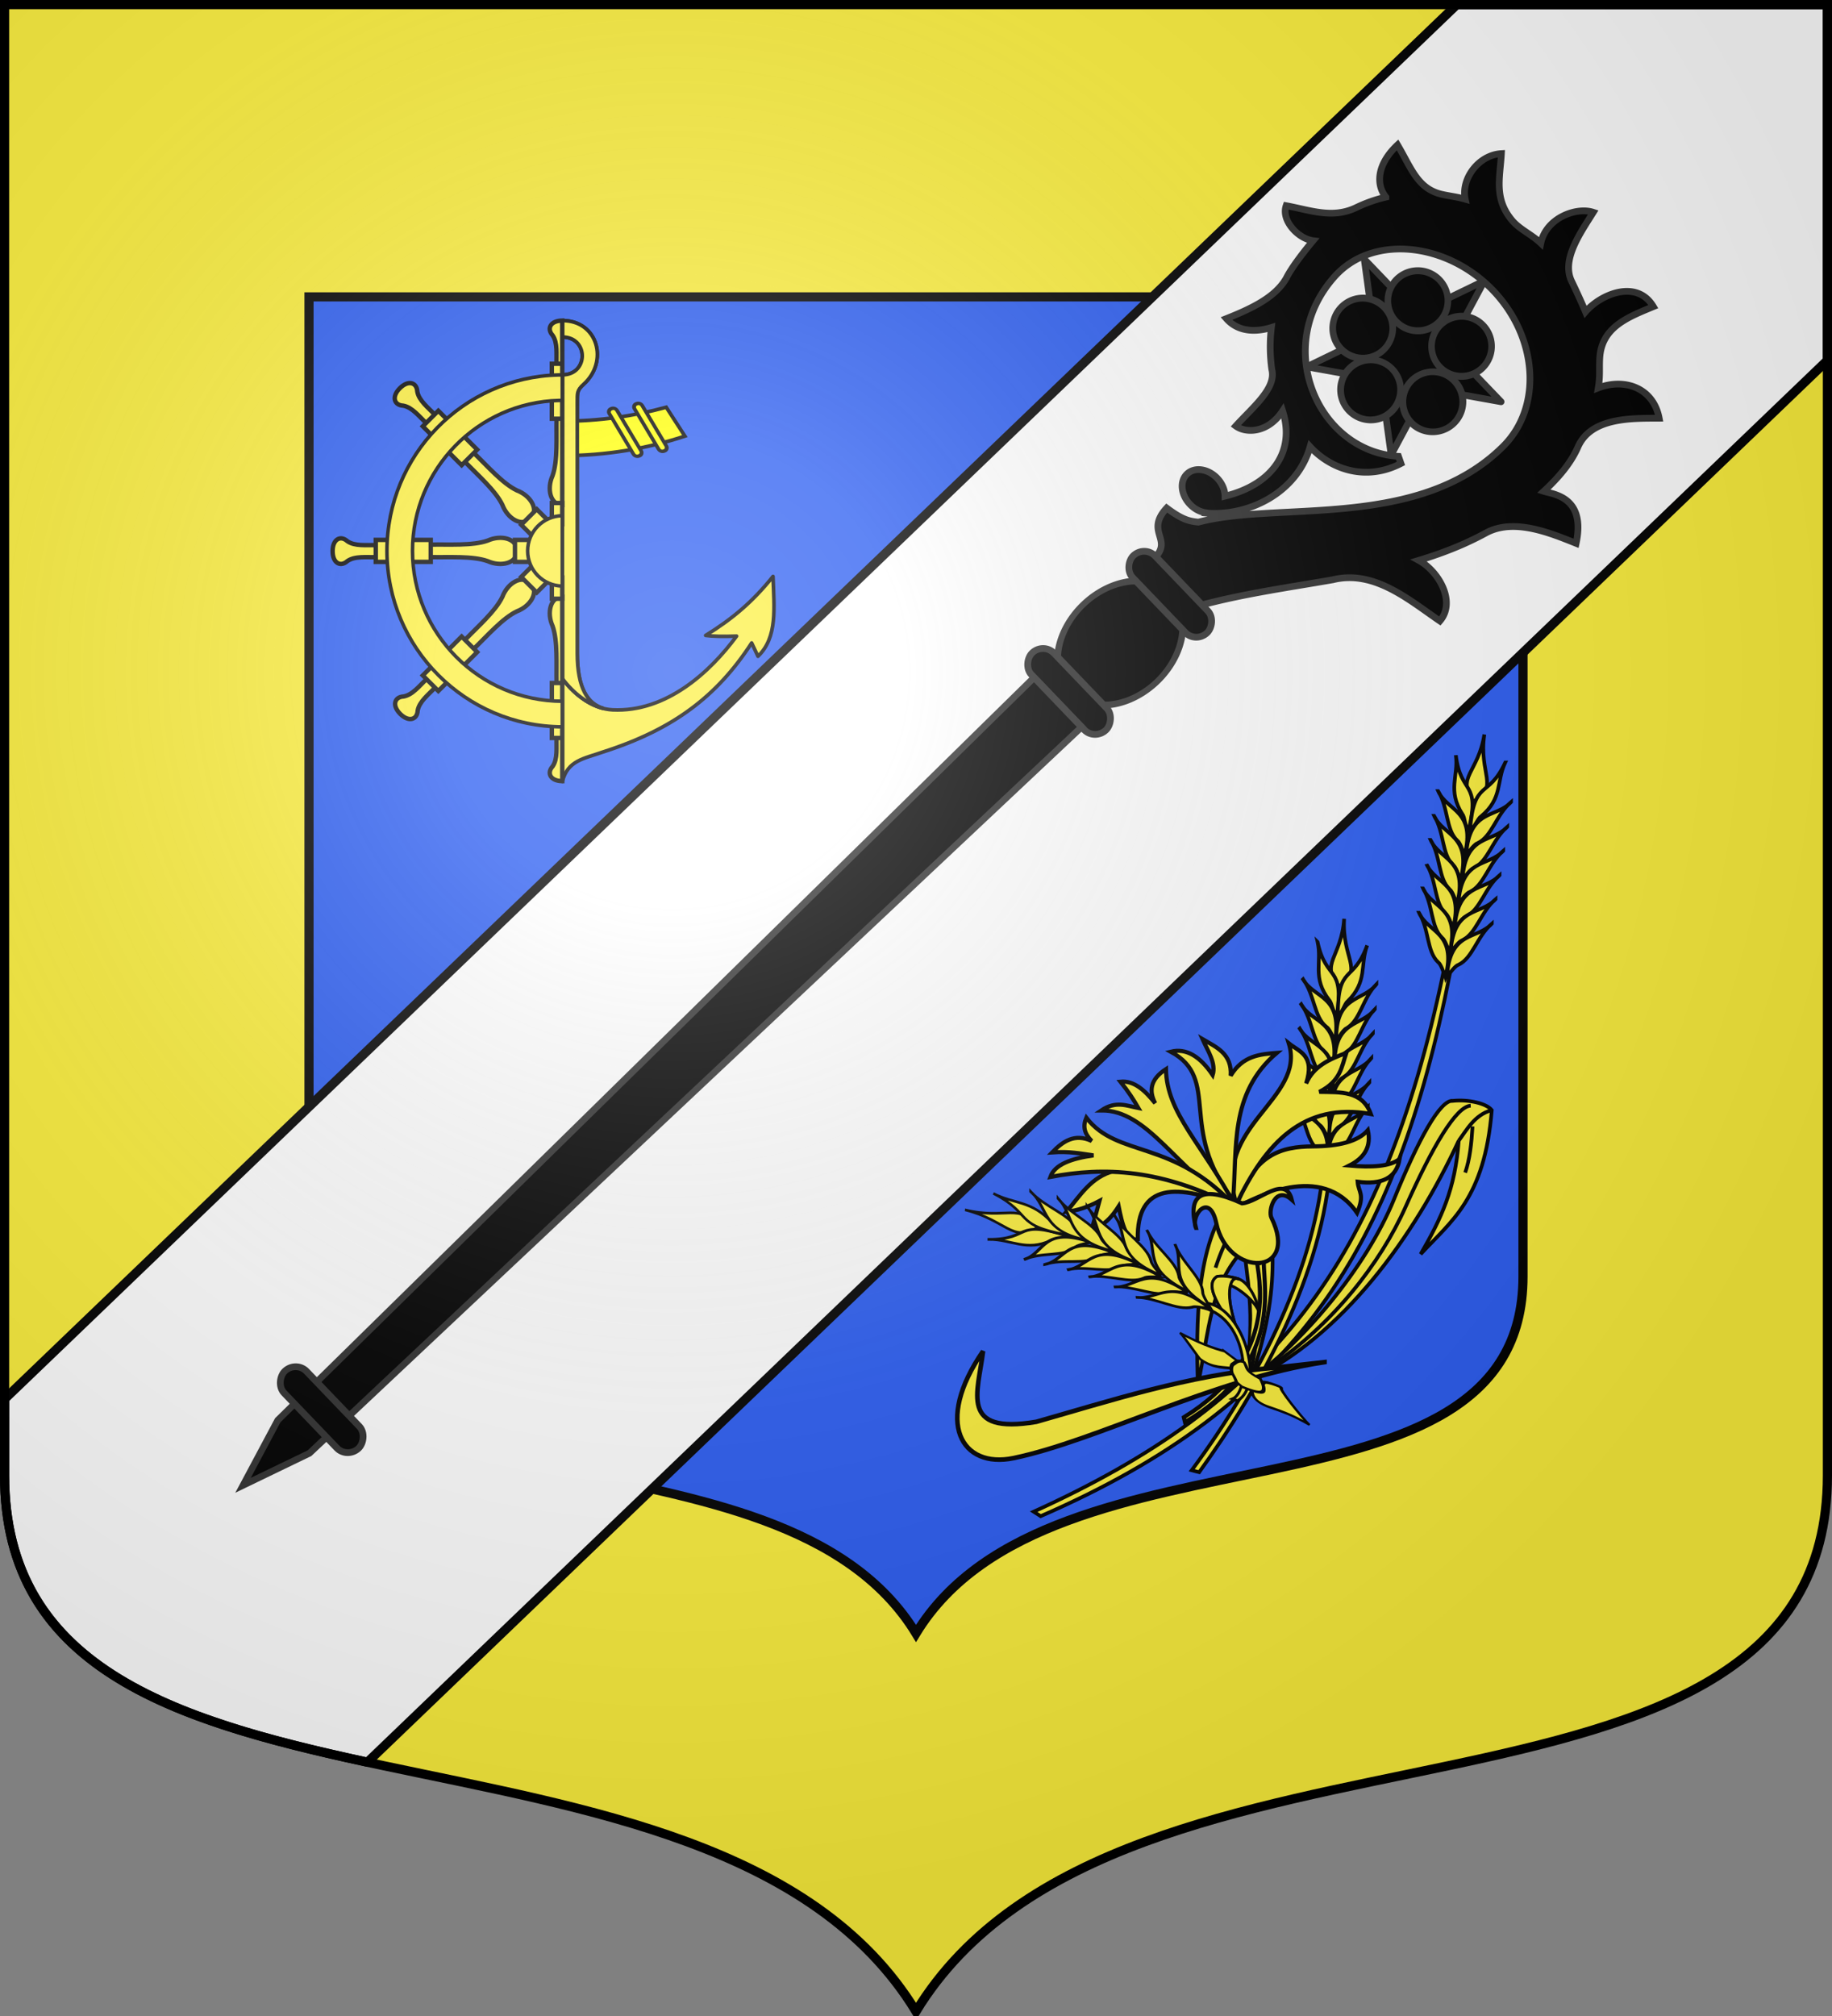 <svg xmlns="http://www.w3.org/2000/svg" xmlns:xlink="http://www.w3.org/1999/xlink" width="600" height="660" version="1.0"><rect width="100%" height="100%" fill="#808080" stroke="none"/><defs><g id="c"><path id="b" d="M0 0v1h.5z" transform="rotate(18 3.157 -.5)"/><use xlink:href="#b" width="810" height="540" transform="scale(-1 1)"/></g><g id="d"><use xlink:href="#c" width="810" height="540" transform="rotate(72)"/><use xlink:href="#c" width="810" height="540" transform="rotate(144)"/></g><g id="f"><path id="e" d="M0 0v1h.5z" transform="rotate(18 3.157 -.5)"/><use xlink:href="#e" width="810" height="540" transform="scale(-1 1)"/></g><g id="g"><use xlink:href="#f" width="810" height="540" transform="rotate(72)"/><use xlink:href="#f" width="810" height="540" transform="rotate(144)"/></g><g id="i"><path id="h" d="M0 0v1h.5z" transform="rotate(18 3.157 -.5)"/><use xlink:href="#h" width="810" height="540" transform="scale(-1 1)"/></g><g id="j"><use xlink:href="#i" width="810" height="540" transform="rotate(72)"/><use xlink:href="#i" width="810" height="540" transform="rotate(144)"/></g><g id="m"><path id="l" d="M0 0v1h.5z" transform="rotate(18 3.157 -.5)"/><use xlink:href="#l" width="810" height="540" transform="scale(-1 1)"/></g><g id="n"><use xlink:href="#m" width="810" height="540" transform="rotate(72)"/><use xlink:href="#m" width="810" height="540" transform="rotate(144)"/></g><path id="o" d="M-298.5-298.5V183c0 129.055 231.64 65.948 298.5 175.5C66.86 248.948 298.5 312.055 298.5 183v-481.5z"/><path id="a" d="M2.922 27.673c0-5.952 2.317-9.844 5.579-11.013 1.448-.519 3.307-.273 5.018 1.447 2.119 2.129 2.736 7.993-3.483 9.121.658-.956.619-3.081-.714-3.787-.99-.524-2.113-.253-2.676.123-.824.552-1.729 2.106-1.679 4.108z"/><path id="k" d="M2.922 27.673c0-5.952 2.317-9.844 5.579-11.013 1.448-.519 3.307-.273 5.018 1.447 2.119 2.129 2.736 7.993-3.483 9.121.658-.956.619-3.081-.714-3.787-.99-.524-2.113-.253-2.676.123-.824.552-1.729 2.106-1.679 4.108z"/><radialGradient id="p" cx="-80" cy="-80" r="405" gradientUnits="userSpaceOnUse"><stop offset="0" style="stop-color:#fff;stop-opacity:.31"/><stop offset=".19" style="stop-color:#fff;stop-opacity:.25"/><stop offset=".6" style="stop-color:#6b6b6b;stop-opacity:.125"/><stop offset="1" style="stop-color:#000;stop-opacity:.125"/></radialGradient></defs><g transform="translate(0 -392.362)"><use xlink:href="#o" width="744.094" height="1052.362" style="fill:#fcef3c" transform="translate(300 692.362)"/><path d="M101.199 489.551v320.68c0 85.95 154.272 43.92 198.801 116.882 44.529-72.961 198.801-30.932 198.801-116.883V489.551z" style="fill:#2b5df2;stroke:#000;stroke-opacity:1;stroke-width:3"/><path d="M477.156 1.5 241.813 227.375 1.5 458.031V483c0 62.778 54.85 80.077 118.844 93.906l237.844-228.281L598.5 117.969V1.5z" style="opacity:1;fill:#fff;fill-opacity:1;fill-rule:nonzero;stroke:#000;stroke-width:3;stroke-linecap:butt;stroke-linejoin:round;stroke-miterlimit:4;stroke-dasharray:none;stroke-opacity:1" transform="translate(0 392.362)"/><path d="M-95.745 281.381v-4.679h0z" style="opacity:.615;fill:#fcef3c;fill-opacity:.991;fill-rule:evenodd;stroke:#000;stroke-width:2.5;stroke-linecap:round;stroke-linejoin:round;stroke-miterlimit:4;stroke-dasharray:none;stroke-dashoffset:0;stroke-opacity:1" transform="translate(3288.413 3152.942)"/></g><g transform="translate(184.141 134.996)scale(.394)"><path d="M252.656 185.906c-6.278 7.828-12.617 13.205-21 18.375 2.007.285 5.227.367 9.656.219-8.292 11.225-21.939 23.787-38.687 22.969-5.77-.282-11.449-4.197-15.625-9.75v32.06c1.687-6.61 6.708-7.071 12.656-9.185 21.886-7.009 35.495-17.273 46.344-33.969l1.969 4.156c6.15-5.901 5.036-15.06 4.687-24.875z" style="fill:#fcef3c;fill-opacity:1;stroke:#000;stroke-width:1.125;stroke-linecap:square;stroke-linejoin:round;stroke-miterlimit:4;stroke-dasharray:none;stroke-opacity:1" transform="matrix(2.667 0 0 2.667 -498.634 -359.462)"/><path d="M187 106.188v5.124c8.29 0 8.245 11.782 0 11.782v94.625c3.473 4.618 7.977 8.078 12.719 9.281-4.749-1.404-8.063-6.184-8.063-17.156v-78.125c.036-2.85-.224-3.714 1.969-5.688 7.844-7.06 4.475-19.844-6.625-19.844z" style="fill:#fcef3c;fill-opacity:1;stroke:#000;stroke-width:1.125;stroke-linecap:square;stroke-linejoin:miter;stroke-miterlimit:4;stroke-dasharray:none;stroke-opacity:1" transform="matrix(2.667 0 0 2.667 -498.634 -359.462)"/><path d="M219.375 133.188c-10.19 2.798-21.068 4.332-32.375 4.343v10.75c13.49-.013 26.363-2.175 38.188-6.094z" style="fill:#ff0;fill-opacity:1;fill-rule:evenodd;stroke:#000;stroke-width:1.125;stroke-miterlimit:4;stroke-dasharray:none;stroke-opacity:1;display:inline" transform="matrix(2.667 0 0 2.667 -498.634 -359.462)"/><rect width="6.926" height="45.529" x="-60.639" y="17.183" ry="3.104" style="fill:#ff0;fill-opacity:1;fill-rule:evenodd;stroke:#000;stroke-width:3.016;stroke-miterlimit:4;stroke-dasharray:none;stroke-opacity:1;display:inline" transform="matrix(-.924 .382 .512 .859 0 0)"/><rect width="6.926" height="45.529" x="-40.362" y="12.926" ry="3.104" style="fill:#ff0;fill-opacity:1;fill-rule:evenodd;stroke:#000;stroke-width:3.016;stroke-miterlimit:4;stroke-dasharray:none;stroke-opacity:1;display:inline" transform="matrix(-.924 .382 .512 .859 0 0)"/><path d="M187 106.188v5.124c8.29 0 8.245 11.782 0 11.782v94.625c3.473 4.618 7.977 8.078 12.719 9.281-4.749-1.404-8.063-6.184-8.063-17.156v-78.125c.036-2.85-.224-3.714 1.969-5.688 7.844-7.06 4.475-19.844-6.625-19.844z" style="fill:#fcef3c;fill-opacity:1;stroke:#000;stroke-width:1.125;stroke-linecap:square;stroke-linejoin:miter;stroke-miterlimit:4;stroke-dasharray:none;stroke-opacity:1" transform="matrix(2.667 0 0 2.667 -498.634 -359.462)"/></g><path d="M-357.437 1556.362c-5.363.049-7.182 3.625-4.407 6.688 2.412 3.443 1.633 8.721 1.813 12.937h2.594zM-360.031 1600.987c-.18 8.432.599 18.989-1.813 25.875-2.775 6.126-.956 13.278 4.406 13.375v-39.25zM-362.187 1575.987v25h4.75v-25z" style="fill:#fcef3c;fill-opacity:1;stroke:#000;stroke-width:2;stroke-miterlimit:4;stroke-dasharray:none;stroke-opacity:1" transform="matrix(.72 0 0 -.72 441.509 1376.307)"/><path d="M-362.187 1639.3v9.687h4.75v-9.687z" style="fill:#fcef3c;fill-opacity:1;stroke:#000;stroke-width:2;stroke-miterlimit:4;stroke-dasharray:none;stroke-opacity:1" transform="matrix(.72 0 0 -.72 441.509 1376.307)"/><path d="M-357.437 1556.362c-5.363.049-7.182 3.625-4.407 6.688 2.412 3.443 1.633 8.721 1.813 12.937h2.594zM-360.031 1600.987c-.18 8.432.599 18.989-1.813 25.875-2.775 6.126-.956 13.278 4.406 13.375v-39.25zM-362.187 1575.987v25h4.75v-25z" style="fill:#fcef3c;fill-opacity:1;stroke:#000;stroke-width:2;stroke-miterlimit:4;stroke-dasharray:none;stroke-opacity:1" transform="matrix(.72 0 0 .72 441.503 -1015.626)"/><path d="M-362.187 1639.3v9.687h4.75v-9.687z" style="fill:#fcef3c;fill-opacity:1;stroke:#000;stroke-width:2;stroke-miterlimit:4;stroke-dasharray:none;stroke-opacity:1" transform="matrix(.72 0 0 .72 441.503 -1015.626)"/><g style="fill:#fcef3c;stroke:#000;stroke-opacity:1"><path d="M1148.25 37.563c-5.362.048-7.182 3.624-4.406 6.687 2.411 3.443 1.632 8.722 1.812 12.938h5.438c.18-4.216-.6-9.495 1.812-12.938 2.776-3.063.957-6.639-4.406-6.687zM1145.656 82.188c-.18 8.431.6 18.988-1.812 25.874-2.776 6.127-.957 13.278 4.406 13.376h.5c5.362-.098 7.182-7.25 4.406-13.376-2.411-6.886-1.632-17.443-1.812-25.874h-5.688zM1143.5 57.188v25h10v-25h-10z" style="opacity:1;fill:#fcef3c;fill-opacity:1;stroke:#000;stroke-width:2;stroke-miterlimit:4;stroke-dasharray:none;stroke-opacity:1" transform="rotate(-135 521.761 274.478)scale(.72)"/><path d="M1143.5 120.5v9.71h10v-9.71h-10z" style="opacity:1;fill:#fcef3c;fill-opacity:1;stroke:#000;stroke-width:2;stroke-miterlimit:4;stroke-dasharray:none;stroke-opacity:1" transform="rotate(-135 521.761 274.478)scale(.72)"/></g><g style="fill:#fcef3c;stroke:#000;stroke-opacity:1"><path d="M1148.25 37.563c-5.362.048-7.182 3.624-4.406 6.687 2.411 3.443 1.632 8.722 1.812 12.938h5.438c.18-4.216-.6-9.495 1.812-12.938 2.776-3.063.957-6.639-4.406-6.687zM1145.656 82.188c-.18 8.431.6 18.988-1.812 25.874-2.776 6.127-.957 13.278 4.406 13.376h.5c5.362-.098 7.182-7.25 4.406-13.376-2.411-6.886-1.632-17.443-1.812-25.874h-5.688zM1143.5 57.188v25h10v-25h-10z" style="opacity:1;fill:#fcef3c;fill-opacity:1;stroke:#000;stroke-width:2;stroke-miterlimit:4;stroke-dasharray:none;stroke-opacity:1" transform="matrix(0 -.72 .72 0 81.892 1007.265)"/><path d="M1143.5 120.5v9.71h10v-9.71h-10z" style="opacity:1;fill:#fcef3c;fill-opacity:1;stroke:#000;stroke-width:2;stroke-miterlimit:4;stroke-dasharray:none;stroke-opacity:1" transform="matrix(0 -.72 .72 0 81.892 1007.265)"/></g><g style="fill:#fcef3c;stroke:#000;stroke-opacity:1"><path d="M1148.25 37.563c-5.362.048-7.182 3.624-4.406 6.687 2.411 3.443 1.632 8.722 1.812 12.938h5.438c.18-4.216-.6-9.495 1.812-12.938 2.776-3.063.957-6.639-4.406-6.687zM1145.656 82.188c-.18 8.431.6 18.988-1.812 25.874-2.776 6.127-.957 13.278 4.406 13.376h.5c5.362-.098 7.182-7.25 4.406-13.376-2.411-6.886-1.632-17.443-1.812-25.874h-5.688zM1143.5 57.188v25h10v-25h-10z" style="opacity:1;fill:#fcef3c;fill-opacity:1;stroke:#000;stroke-width:2;stroke-miterlimit:4;stroke-dasharray:none;stroke-opacity:1" transform="rotate(-45 599.664 917.064)scale(.72)"/><path d="M1143.5 120.5v9.71h10v-9.71h-10z" style="opacity:1;fill:#fcef3c;fill-opacity:1;stroke:#000;stroke-width:2;stroke-miterlimit:4;stroke-dasharray:none;stroke-opacity:1" transform="rotate(-45 599.664 917.064)scale(.72)"/></g><path d="M-359.25 1581.081c-43.207 1.096-77.937 36.53-77.937 80 0 44.076 35.705 79.865 79.75 80v-11.625c-37.641-.136-68.125-30.702-68.125-68.375 0-37.167 29.682-67.47 66.625-68.406.502-.013.992-.003 1.5 0v-11.594c-.606.002-1.21-.015-1.813 0z" style="fill:#fcef3c;fill-opacity:1;stroke:#000;stroke-width:1.6;stroke-miterlimit:4;stroke-dasharray:none;stroke-opacity:1" transform="matrix(.72 0 0 .72 441.503 -1015.626)"/><path d="M-357.437 1645.081c-8.716.136-15.75 7.253-15.75 16s7.034 15.864 15.75 16z" style="fill:#fcef3c;fill-opacity:1;stroke:#000;stroke-width:1.6;stroke-miterlimit:4;stroke-dasharray:none;stroke-opacity:1" transform="matrix(.72 0 0 .72 441.503 -1015.626)"/><g style="fill:#000;stroke:#313131;stroke-width:1.682;stroke-opacity:1"><g style="fill:#000;stroke:#313131;stroke-width:5.382;stroke-opacity:1"><g style="fill:#000;stroke:#313131;stroke-width:5.382;stroke-opacity:1;display:inline"><path d="m300 198.44-18.63 57.344h-60.29l48.776 35.432-18.631 57.343L300 313.127l48.775 35.432-18.63-57.343 48.774-35.432h-60.288z" style="opacity:1;fill:#000;fill-opacity:1;stroke:#313131;stroke-width:5.382;stroke-linecap:butt;stroke-linejoin:round;stroke-miterlimit:4;stroke-dasharray:none;stroke-opacity:1" transform="scale(-.41)rotate(82.175 -90.102 -817.745)"/></g></g><path d="M1005.783 63.73a6.763 7.2 0 1 1-13.526 0 6.763 7.2 0 1 1 13.526 0z" style="fill:#000;fill-opacity:1;stroke:#313131;stroke-width:1.565;stroke-linecap:butt;stroke-linejoin:miter;stroke-miterlimit:4;stroke-dasharray:none;stroke-opacity:1" transform="matrix(-.198 -1.44 1.353 -.186 590.258 1563.815)"/><path d="M1005.783 63.73a6.763 7.2 0 1 1-13.526 0 6.763 7.2 0 1 1 13.526 0z" style="fill:#000;fill-opacity:1;stroke:#313131;stroke-width:1.565;stroke-linecap:butt;stroke-linejoin:miter;stroke-miterlimit:4;stroke-dasharray:none;stroke-opacity:1" transform="matrix(-.198 -1.44 1.353 -.186 575.947 1548.91)"/><path d="M1005.783 63.73a6.763 7.2 0 1 1-13.526 0 6.763 7.2 0 1 1 13.526 0z" style="fill:#000;fill-opacity:1;stroke:#313131;stroke-width:1.565;stroke-linecap:butt;stroke-linejoin:miter;stroke-miterlimit:4;stroke-dasharray:none;stroke-opacity:1" transform="matrix(-.686 1.282 -1.204 -.645 1208.376 -1132.198)"/><path d="M1005.783 63.73a6.763 7.2 0 1 1-13.526 0 6.763 7.2 0 1 1 13.526 0z" style="fill:#000;fill-opacity:1;stroke:#313131;stroke-width:1.565;stroke-linecap:butt;stroke-linejoin:miter;stroke-miterlimit:4;stroke-dasharray:none;stroke-opacity:1" transform="matrix(1.007 1.049 -.985 .946 -494.351 -980.626)"/><path d="M1005.783 63.73a6.763 7.2 0 1 1-13.526 0 6.763 7.2 0 1 1 13.526 0z" style="fill:#000;fill-opacity:1;stroke:#313131;stroke-width:1.565;stroke-linecap:butt;stroke-linejoin:miter;stroke-miterlimit:4;stroke-dasharray:none;stroke-opacity:1" transform="matrix(1.309 -.633 .595 1.229 -876.372 685.601)"/></g><path d="M-429.044-67.035c-4.566 2.362-8.565 11.18-4.168 17.586-3.715.15-7.247 1.685-10.738 1.469-8.536-.528-11.704-6.25-16.554-11.433-4.447 5.226-2.882 13.895 2.319 17.111-2.021 1.17-3.837 2.675-5.713 3.927-6.27 4.183-11.944 1.255-19.82-.583-.094 8.467 4.068 12.834 8.782 13.224a42.3 42.3 0 0 0-3.836 8.435c-2.415 7.445-8.69 10.299-14.837 14.693 2.126 4.163 9.602 4.212 13.027 1.422.428 3.856 1.296 10.013 2.508 13.4 1.878 6.203-.562 13.608-3.647 21.194 5.884.278 9.43-4.351 11.163-7.817 2.644 3.251 5.71 6.1 9.039 8.517 5.036 2.817 4.207 11.8 4.725 19.365 3.55-.6 8.213-5.266 6.406-13.144 11.527 5.662 13.53 17.59 6.406 29.865-1.303-1.227-3.267-2.022-5.454-2.022-3.922 0-7.104 2.509-7.104 5.6s3.182 5.6 7.104 5.6c1.914 0 3.638-.585 4.915-1.556l.064.078c9.618-8.327 14.61-23.69 7.39-36.087 9.035.185 18.892-4.668 22.262-16.021l-2.03-.933c-17.575 16.26-49.5 4.643-51.63-23.255-1.302-17.052 15.913-31.109 35.52-31.109 19.143 0 35.206 13.273 35.488 29.904.602 35.546-34.573 59.382-46.43 80.845-2.079 1.752-3.783 2.945-9.545 3.889.581 9.41 7.775 5.21 8.182 12.405h19.79c6.463-11.67 14.233-22.383 21.565-33.287 6.338-10.953 20.036-12.14 30.825-14.427-.702-7.435-10.825-9.989-17.319-7.937 2.046-4.002 3.903-8.118 5.49-12.401a94 94 0 0 0 2.474-7.738c2.568-9.082 13.313-13.693 20.74-17.072-7.958-11.748-15.214-5.149-17.793-3.766.111-5.91-.434-11.52-2.46-16.41-3.727-8.995 5.047-17.552 10.529-23.332-7.686-5.015-15.773-.895-19.004 6.827-2.138-2.869-3.682-3.914-5.953-6.312-6.423-6.785-3.155-14.442-.138-22.203-9.29-2.125-13.486 8.602-12.833 15.608-2.98-1.154-7.007-2.529-9.369-3.297-6.754-2.2-8.51-11.56-10.338-18.822z" style="fill:#000;fill-opacity:1;stroke:#313131;stroke-width:2;stroke-linecap:round;stroke-linejoin:miter;stroke-miterlimit:4;stroke-dasharray:none;stroke-opacity:1" transform="rotate(46.175 -143.965 1164.918)scale(1.103)"/><g style="fill:#000;stroke:#313131;stroke-width:2.402;stroke-opacity:1" transform="matrix(.918 -.01 -.01 .918 274.115 316.26)"><path d="M992.76-26.675a14.046 14.901 0 1 1-28.092 0 14.046 14.901 0 1 1 28.092 0z" style="fill:#000;fill-opacity:1;stroke:#313131;stroke-width:1.592;stroke-linecap:butt;stroke-linejoin:miter;stroke-miterlimit:4;stroke-dasharray:none;stroke-opacity:1" transform="matrix(.949 .989 -1.198 1.15 -860.958 -1051.371)"/><rect width="38.5" height="11" x="-32.641" y="-181.17" ry="5.5" style="fill:#000;fill-opacity:1;stroke:#313131;stroke-width:2.402;stroke-linecap:butt;stroke-linejoin:miter;stroke-miterlimit:4;stroke-dasharray:none;stroke-opacity:1" transform="rotate(46.175)"/><rect width="38.5" height="11" x="-32.641" y="-131.67" ry="5.5" style="fill:#000;fill-opacity:1;stroke:#313131;stroke-width:2.402;stroke-linecap:butt;stroke-linejoin:miter;stroke-miterlimit:4;stroke-dasharray:none;stroke-opacity:1" transform="rotate(46.175)"/><path d="m-197.753 159.808 266.97-261.956 17.138 17.856-272.682 256.004-23.57 11.186z" style="fill:#000;fill-opacity:1;stroke:#313131;stroke-width:2.402;stroke-linecap:butt;stroke-linejoin:miter;stroke-miterlimit:4;stroke-dasharray:none;stroke-opacity:1"/><rect width="38.5" height="11" x="-32.641" y="234.08" ry="5.5" style="fill:#000;fill-opacity:1;stroke:#313131;stroke-width:2.402;stroke-linecap:butt;stroke-linejoin:miter;stroke-miterlimit:4;stroke-dasharray:none;stroke-opacity:1" transform="rotate(46.175)"/></g><g style="fill:#fcef3c;fill-opacity:1;stroke:#000;stroke-width:3.094;stroke-miterlimit:4;stroke-dasharray:none;stroke-opacity:1;display:inline"><g style="stroke:#000;stroke-width:2.704;stroke-miterlimit:4;stroke-dasharray:none;stroke-opacity:1"><path d="M644.063 450.964c190.025 28.81 314.859-12.224 470.539-168.37l3.733 3.225c-143.922 148.21-268.645 204.75-471.73 170.752z" style="fill:#fcef3c;fill-opacity:1;fill-rule:evenodd;stroke:#000;stroke-width:2.704;stroke-linecap:butt;stroke-linejoin:miter;stroke-miterlimit:4;stroke-dasharray:none;stroke-opacity:1" transform="scale(.443)rotate(-33.03 1827.542 581.493)"/><g style="fill:#fcef3c;fill-opacity:1;stroke:#000;stroke-width:2.704;stroke-miterlimit:4;stroke-dasharray:none;stroke-opacity:1"><path d="M1236.49 151.036c-19.492 22.086-11.329 38.487-33.552 37.355-1.55-22.515 14.378-16.025 33.552-37.355z" style="fill:#fcef3c;fill-opacity:1;fill-rule:evenodd;stroke:#000;stroke-width:2.704;stroke-linecap:butt;stroke-linejoin:miter;stroke-miterlimit:4;stroke-dasharray:none;stroke-opacity:1;display:inline" transform="scale(.443)rotate(-33.03 1827.542 581.493)"/><g style="fill:#fcef3c;fill-opacity:1;stroke:#000;stroke-width:2.704;stroke-miterlimit:4;stroke-dasharray:none;stroke-opacity:1"><path d="M1210.439 152.46c-13.245 27.249 5.454 25.133-22.223 51.588-1.133-3.377 2.916-9.587 2.551-12.342.138-21.16 13.048-25.216 19.672-39.246zM1185.042 167.54c-2.531 16.137 15.772 27.116-9.524 50.397.91-4.095 2.412-9.997 1.461-12.117-2.788-11.344 7.74-23.86 8.063-38.28z" style="fill:#fcef3c;fill-opacity:1;fill-rule:evenodd;stroke:#000;stroke-width:2.704;stroke-linecap:butt;stroke-linejoin:miter;stroke-miterlimit:4;stroke-dasharray:none;stroke-opacity:1;display:inline" transform="scale(.443)rotate(-33.03 1827.542 581.493)"/><path d="M1172.578 181.23c-2.53 16.138 15.772 27.117-9.524 50.397.91-4.095 2.412-9.997 1.461-12.117-2.788-11.344 7.74-23.86 8.063-38.28z" style="fill:#fcef3c;fill-opacity:1;fill-rule:evenodd;stroke:#000;stroke-width:2.704;stroke-linecap:butt;stroke-linejoin:miter;stroke-miterlimit:4;stroke-dasharray:none;stroke-opacity:1;display:inline" transform="scale(.443)rotate(-33.03 1827.542 581.493)"/><path d="M1160.673 194.722c-2.53 16.138 15.773 27.117-9.524 50.397.91-4.095 2.412-9.997 1.461-12.117-2.788-11.344 7.74-23.86 8.063-38.28z" style="fill:#fcef3c;fill-opacity:1;fill-rule:evenodd;stroke:#000;stroke-width:2.704;stroke-linecap:butt;stroke-linejoin:miter;stroke-miterlimit:4;stroke-dasharray:none;stroke-opacity:1;display:inline" transform="scale(.443)rotate(-33.03 1827.542 581.493)"/><path d="M1148.372 208.214c-2.531 16.138 15.772 27.117-9.524 50.397.91-4.095 2.411-9.997 1.46-12.117-2.787-11.344 7.74-23.86 8.064-38.28z" style="fill:#fcef3c;fill-opacity:1;fill-rule:evenodd;stroke:#000;stroke-width:2.704;stroke-linecap:butt;stroke-linejoin:miter;stroke-miterlimit:4;stroke-dasharray:none;stroke-opacity:1;display:inline" transform="scale(.443)rotate(-33.03 1827.542 581.493)"/><path d="M1136.467 221.706c-2.531 16.138 15.772 27.117-9.524 50.397.91-4.095 2.412-9.997 1.461-12.117-2.788-11.344 7.74-23.86 8.063-38.28z" style="fill:#fcef3c;fill-opacity:1;fill-rule:evenodd;stroke:#000;stroke-width:2.704;stroke-linecap:butt;stroke-linejoin:miter;stroke-miterlimit:4;stroke-dasharray:none;stroke-opacity:1;display:inline" transform="scale(.443)rotate(-33.03 1827.542 581.493)"/><path d="M1124.165 235.198c-2.53 16.138 15.773 27.117-9.524 50.397.91-4.095 2.412-9.996 1.461-12.117-2.788-11.344 7.74-23.86 8.063-38.28z" style="fill:#fcef3c;fill-opacity:1;fill-rule:evenodd;stroke:#000;stroke-width:2.704;stroke-linecap:butt;stroke-linejoin:miter;stroke-miterlimit:4;stroke-dasharray:none;stroke-opacity:1;display:inline" transform="scale(.443)rotate(-33.03 1827.542 581.493)"/></g><g style="fill:#fcef3c;fill-opacity:1;stroke:#000;stroke-width:2.704;stroke-miterlimit:4;stroke-dasharray:none;stroke-opacity:1;display:inline"><path d="M1210.439 152.46c-13.245 27.249 5.454 25.133-22.223 51.588-1.133-3.377 2.916-9.587 2.551-12.342.138-21.16 13.048-25.216 19.672-39.246zM1185.042 167.54c-2.531 16.137 15.772 27.116-9.524 50.397.91-4.095 2.412-9.997 1.461-12.117-2.788-11.344 7.74-23.86 8.063-38.28z" style="fill:#fcef3c;fill-opacity:1;fill-rule:evenodd;stroke:#000;stroke-width:2.704;stroke-linecap:butt;stroke-linejoin:miter;stroke-miterlimit:4;stroke-dasharray:none;stroke-opacity:1;display:inline" transform="scale(-.443 .443)rotate(-50.97 479.94 2795.053)"/><path d="M1172.578 181.23c-2.53 16.138 15.772 27.117-9.524 50.397.91-4.095 2.412-9.997 1.461-12.117-2.788-11.344 7.74-23.86 8.063-38.28z" style="fill:#fcef3c;fill-opacity:1;fill-rule:evenodd;stroke:#000;stroke-width:2.704;stroke-linecap:butt;stroke-linejoin:miter;stroke-miterlimit:4;stroke-dasharray:none;stroke-opacity:1;display:inline" transform="scale(-.443 .443)rotate(-50.97 479.94 2795.053)"/><path d="M1160.673 194.722c-2.53 16.138 15.773 27.117-9.524 50.397.91-4.095 2.412-9.997 1.461-12.117-2.788-11.344 7.74-23.86 8.063-38.28z" style="fill:#fcef3c;fill-opacity:1;fill-rule:evenodd;stroke:#000;stroke-width:2.704;stroke-linecap:butt;stroke-linejoin:miter;stroke-miterlimit:4;stroke-dasharray:none;stroke-opacity:1;display:inline" transform="scale(-.443 .443)rotate(-50.97 479.94 2795.053)"/><path d="M1148.372 208.214c-2.531 16.138 15.772 27.117-9.524 50.397.91-4.095 2.411-9.997 1.46-12.117-2.787-11.344 7.74-23.86 8.064-38.28z" style="fill:#fcef3c;fill-opacity:1;fill-rule:evenodd;stroke:#000;stroke-width:2.704;stroke-linecap:butt;stroke-linejoin:miter;stroke-miterlimit:4;stroke-dasharray:none;stroke-opacity:1;display:inline" transform="scale(-.443 .443)rotate(-50.97 479.94 2795.053)"/><path d="M1136.467 221.706c-2.531 16.138 15.772 27.117-9.524 50.397.91-4.095 2.412-9.997 1.461-12.117-2.788-11.344 7.74-23.86 8.063-38.28z" style="fill:#fcef3c;fill-opacity:1;fill-rule:evenodd;stroke:#000;stroke-width:2.704;stroke-linecap:butt;stroke-linejoin:miter;stroke-miterlimit:4;stroke-dasharray:none;stroke-opacity:1;display:inline" transform="scale(-.443 .443)rotate(-50.97 479.94 2795.053)"/><path d="M1124.165 235.198c-2.53 16.138 15.773 27.117-9.524 50.397.91-4.095 2.412-9.996 1.461-12.117-2.788-11.344 7.74-23.86 8.063-38.28z" style="fill:#fcef3c;fill-opacity:1;fill-rule:evenodd;stroke:#000;stroke-width:2.704;stroke-linecap:butt;stroke-linejoin:miter;stroke-miterlimit:4;stroke-dasharray:none;stroke-opacity:1;display:inline" transform="scale(-.443 .443)rotate(-50.97 479.94 2795.053)"/></g></g></g></g><path d="M614.297 598.766c-6.612-2.38-14.943-2.528-17.94-.146-6.584 39.7 5.784 53.057 15.422 70.78-5.158-18.135-8.039-32.085-4.288-53.825 8.932 46.51 29.373 98.555 66.106 128.197-19.506-21.805-39.417-62.358-44.187-95.55-4.12-28.67-9.328-48.826-15.113-49.456z" style="opacity:1;fill:#fcef3c;fill-opacity:1;fill-rule:evenodd;stroke:#000;stroke-width:1.664;stroke-linecap:butt;stroke-linejoin:miter;stroke-miterlimit:4;stroke-dasharray:none;stroke-opacity:1" transform="scale(-.726 .726)rotate(-14 -437.437 5718.497)"/><path d="M606.054 598.978c6.36 1.853 12.302 22.207 17.47 51.346 4.893 27.597 19.192 59.566 41.763 84.616" style="opacity:1;fill:none;fill-opacity:1;fill-rule:evenodd;stroke:#000;stroke-width:1.664;stroke-linecap:butt;stroke-linejoin:miter;stroke-miterlimit:4;stroke-dasharray:none;stroke-opacity:1" transform="scale(-.726 .726)rotate(-14 -437.437 5718.497)"/><path d="M607.49 615.575c-2.146-4.976-4.028-13.123-11.132-16.955" style="opacity:1;fill:#fcef3c;fill-opacity:1;fill-rule:evenodd;stroke:#000;stroke-width:1.664;stroke-linecap:butt;stroke-linejoin:miter;stroke-miterlimit:4;stroke-dasharray:none;stroke-opacity:1" transform="scale(-.726 .726)rotate(-14 -437.437 5718.497)"/><path d="M602.998 607.848c-1.41 7.552-2.396 14.813-1.827 21.006" style="opacity:1;fill:#fcef3c;fill-opacity:1;fill-rule:evenodd;stroke:#000;stroke-width:1.664;stroke-linecap:butt;stroke-linejoin:miter;stroke-miterlimit:4;stroke-dasharray:none;stroke-opacity:1" transform="scale(-.726 .726)rotate(-14 -437.437 5718.497)"/><path d="M622.542 563.95c4.311-37.158 12.268-50.96 20.69-69.257 9.68 20.605 3.585 39.565.866 64.813 9.465-26.4 20.344-60.079 11.696-83.673-4.975-3.503-9.982-3.06-16.308-1.492-5.176 6.47-10.91 20.941-14.086 36.35-3.583 17.385-3.655 35.38-2.858 53.259z" style="opacity:1;fill:#fcef3c;fill-opacity:1;fill-rule:evenodd;stroke:#000;stroke-width:1.664;stroke-linecap:butt;stroke-linejoin:miter;stroke-miterlimit:4;stroke-dasharray:none;stroke-opacity:1" transform="scale(-.726 .726)rotate(-18 257.22 4331.266)"/><path d="M643.232 494.693c3.608-7.471 7.87-13.122 12.397-19.006" style="opacity:1;fill:#fcef3c;fill-opacity:1;fill-rule:evenodd;stroke:#000;stroke-width:1.664;stroke-linecap:butt;stroke-linejoin:miter;stroke-miterlimit:4;stroke-dasharray:none;stroke-opacity:1" transform="scale(-.726 .726)rotate(-18 257.22 4331.266)"/><path d="M650.039 483.671c2.203 8.803 2.806 16.191 2.821 23.06M635.764 497.491c-8.906 19.264-11.97 37.776-13.224 58.818" style="opacity:1;fill:#fcef3c;fill-opacity:1;fill-rule:evenodd;stroke:#000;stroke-width:1.664;stroke-linecap:butt;stroke-linejoin:miter;stroke-miterlimit:4;stroke-dasharray:none;stroke-opacity:1" transform="scale(-.726 .726)rotate(-18 257.22 4331.266)"/><g style="fill:#fcef3c;fill-opacity:1;stroke:#000;stroke-width:3.094;stroke-miterlimit:4;stroke-dasharray:none;stroke-opacity:1;display:inline"><g style="stroke:#000;stroke-width:2.704;stroke-miterlimit:4;stroke-dasharray:none;stroke-opacity:1"><path d="M896.71 402.556c82.124-22.648 166.666-62.858 217.892-119.962l3.733 3.225c-55.16 62.568-145.544 100.28-218.2 121.261z" style="fill:#fcef3c;fill-opacity:1;fill-rule:evenodd;stroke:#000;stroke-width:2.704;stroke-linecap:butt;stroke-linejoin:miter;stroke-miterlimit:4;stroke-dasharray:none;stroke-opacity:1" transform="matrix(.349 -.273 .273 .349 -32.546 585.646)"/><g style="fill:#fcef3c;fill-opacity:1;stroke:#000;stroke-width:2.704;stroke-miterlimit:4;stroke-dasharray:none;stroke-opacity:1"><path d="M1236.49 151.036c-19.492 22.086-11.329 38.487-33.552 37.355-1.55-22.515 14.378-16.025 33.552-37.355z" style="fill:#fcef3c;fill-opacity:1;fill-rule:evenodd;stroke:#000;stroke-width:2.704;stroke-linecap:butt;stroke-linejoin:miter;stroke-miterlimit:4;stroke-dasharray:none;stroke-opacity:1;display:inline" transform="matrix(.349 -.273 .273 .349 -32.546 585.646)"/><g style="fill:#fcef3c;fill-opacity:1;stroke:#000;stroke-width:2.704;stroke-miterlimit:4;stroke-dasharray:none;stroke-opacity:1"><path d="M1210.439 152.46c-13.245 27.249 5.454 25.133-22.223 51.588-1.133-3.377 2.916-9.587 2.551-12.342.138-21.16 13.048-25.216 19.672-39.246zM1185.042 167.54c-2.531 16.137 15.772 27.116-9.524 50.397.91-4.095 2.412-9.997 1.461-12.117-2.788-11.344 7.74-23.86 8.063-38.28z" style="fill:#fcef3c;fill-opacity:1;fill-rule:evenodd;stroke:#000;stroke-width:2.704;stroke-linecap:butt;stroke-linejoin:miter;stroke-miterlimit:4;stroke-dasharray:none;stroke-opacity:1;display:inline" transform="matrix(.349 -.273 .273 .349 -32.546 585.646)"/><path d="M1172.578 181.23c-2.53 16.138 15.772 27.117-9.524 50.397.91-4.095 2.412-9.997 1.461-12.117-2.788-11.344 7.74-23.86 8.063-38.28z" style="fill:#fcef3c;fill-opacity:1;fill-rule:evenodd;stroke:#000;stroke-width:2.704;stroke-linecap:butt;stroke-linejoin:miter;stroke-miterlimit:4;stroke-dasharray:none;stroke-opacity:1;display:inline" transform="matrix(.349 -.273 .273 .349 -32.546 585.646)"/><path d="M1160.673 194.722c-2.53 16.138 15.773 27.117-9.524 50.397.91-4.095 2.412-9.997 1.461-12.117-2.788-11.344 7.74-23.86 8.063-38.28z" style="fill:#fcef3c;fill-opacity:1;fill-rule:evenodd;stroke:#000;stroke-width:2.704;stroke-linecap:butt;stroke-linejoin:miter;stroke-miterlimit:4;stroke-dasharray:none;stroke-opacity:1;display:inline" transform="matrix(.349 -.273 .273 .349 -32.546 585.646)"/><path d="M1148.372 208.214c-2.531 16.138 15.772 27.117-9.524 50.397.91-4.095 2.411-9.997 1.46-12.117-2.787-11.344 7.74-23.86 8.064-38.28z" style="fill:#fcef3c;fill-opacity:1;fill-rule:evenodd;stroke:#000;stroke-width:2.704;stroke-linecap:butt;stroke-linejoin:miter;stroke-miterlimit:4;stroke-dasharray:none;stroke-opacity:1;display:inline" transform="matrix(.349 -.273 .273 .349 -32.546 585.646)"/><path d="M1136.467 221.706c-2.531 16.138 15.772 27.117-9.524 50.397.91-4.095 2.412-9.997 1.461-12.117-2.788-11.344 7.74-23.86 8.063-38.28z" style="fill:#fcef3c;fill-opacity:1;fill-rule:evenodd;stroke:#000;stroke-width:2.704;stroke-linecap:butt;stroke-linejoin:miter;stroke-miterlimit:4;stroke-dasharray:none;stroke-opacity:1;display:inline" transform="matrix(.349 -.273 .273 .349 -32.546 585.646)"/><path d="M1124.165 235.198c-2.53 16.138 15.773 27.117-9.524 50.397.91-4.095 2.412-9.996 1.461-12.117-2.788-11.344 7.74-23.86 8.063-38.28z" style="fill:#fcef3c;fill-opacity:1;fill-rule:evenodd;stroke:#000;stroke-width:2.704;stroke-linecap:butt;stroke-linejoin:miter;stroke-miterlimit:4;stroke-dasharray:none;stroke-opacity:1;display:inline" transform="matrix(.349 -.273 .273 .349 -32.546 585.646)"/></g><g style="fill:#fcef3c;fill-opacity:1;stroke:#000;stroke-width:2.704;stroke-miterlimit:4;stroke-dasharray:none;stroke-opacity:1;display:inline"><path d="M1210.439 152.46c-13.245 27.249 5.454 25.133-22.223 51.588-1.133-3.377 2.916-9.587 2.551-12.342.138-21.16 13.048-25.216 19.672-39.246zM1185.042 167.54c-2.531 16.137 15.772 27.116-9.524 50.397.91-4.095 2.412-9.997 1.461-12.117-2.788-11.344 7.74-23.86 8.063-38.28z" style="fill:#fcef3c;fill-opacity:1;fill-rule:evenodd;stroke:#000;stroke-width:2.704;stroke-linecap:butt;stroke-linejoin:miter;stroke-miterlimit:4;stroke-dasharray:none;stroke-opacity:1;display:inline" transform="scale(-.443 .443)rotate(-45.97 743.672 3043.87)"/><path d="M1172.578 181.23c-2.53 16.138 15.772 27.117-9.524 50.397.91-4.095 2.412-9.997 1.461-12.117-2.788-11.344 7.74-23.86 8.063-38.28z" style="fill:#fcef3c;fill-opacity:1;fill-rule:evenodd;stroke:#000;stroke-width:2.704;stroke-linecap:butt;stroke-linejoin:miter;stroke-miterlimit:4;stroke-dasharray:none;stroke-opacity:1;display:inline" transform="scale(-.443 .443)rotate(-45.97 743.672 3043.87)"/><path d="M1160.673 194.722c-2.53 16.138 15.773 27.117-9.524 50.397.91-4.095 2.412-9.997 1.461-12.117-2.788-11.344 7.74-23.86 8.063-38.28z" style="fill:#fcef3c;fill-opacity:1;fill-rule:evenodd;stroke:#000;stroke-width:2.704;stroke-linecap:butt;stroke-linejoin:miter;stroke-miterlimit:4;stroke-dasharray:none;stroke-opacity:1;display:inline" transform="scale(-.443 .443)rotate(-45.97 743.672 3043.87)"/><path d="M1148.372 208.214c-2.531 16.138 15.772 27.117-9.524 50.397.91-4.095 2.411-9.997 1.46-12.117-2.787-11.344 7.74-23.86 8.064-38.28z" style="fill:#fcef3c;fill-opacity:1;fill-rule:evenodd;stroke:#000;stroke-width:2.704;stroke-linecap:butt;stroke-linejoin:miter;stroke-miterlimit:4;stroke-dasharray:none;stroke-opacity:1;display:inline" transform="scale(-.443 .443)rotate(-45.97 743.672 3043.87)"/><path d="M1136.467 221.706c-2.531 16.138 15.772 27.117-9.524 50.397.91-4.095 2.412-9.997 1.461-12.117-2.788-11.344 7.74-23.86 8.063-38.28z" style="fill:#fcef3c;fill-opacity:1;fill-rule:evenodd;stroke:#000;stroke-width:2.704;stroke-linecap:butt;stroke-linejoin:miter;stroke-miterlimit:4;stroke-dasharray:none;stroke-opacity:1;display:inline" transform="scale(-.443 .443)rotate(-45.97 743.672 3043.87)"/><path d="M1124.165 235.198c-2.53 16.138 15.773 27.117-9.524 50.397.91-4.095 2.412-9.996 1.461-12.117-2.788-11.344 7.74-23.86 8.063-38.28z" style="fill:#fcef3c;fill-opacity:1;fill-rule:evenodd;stroke:#000;stroke-width:2.704;stroke-linecap:butt;stroke-linejoin:miter;stroke-miterlimit:4;stroke-dasharray:none;stroke-opacity:1;display:inline" transform="scale(-.443 .443)rotate(-45.97 743.672 3043.87)"/></g></g></g></g><path d="M-348.375 417.358c6.476-3.243 31.063-16.87 44.037 1.962 2.927-6.903.487-7.485.218-11.336 8.72 1.145 14.093-1.297 15.26-8.285-3.483 2.765-10.195 3.11-18.312 2.399 5.68-2.86 8.053-7.097 6.758-12.863-3.58 4.136-10.668 5.834-20.056 5.886-11.252.063-21.818 2.68-27.905 22.237z" style="opacity:1;fill:#fcef3c;fill-opacity:1;fill-rule:nonzero;stroke:#000;stroke-width:1.5;stroke-linecap:butt;stroke-linejoin:miter;stroke-miterlimit:4;stroke-dasharray:none;stroke-dashoffset:0;stroke-opacity:1" transform="matrix(.9 0 0 .9 718.361 19.7)"/><path d="M-348.247 416.148c10.538-22.229 24.47-37.241 48.923-32.8-3.108-8.579-11.148-7.91-18.748-8.065 7.777-3.904 8.113-9.161 9.81-14.17-6.083 2.29-11.948 4.832-14.607 11.118 3.28-10.257-2.45-11.502-6.322-14.607 6.341 20.416-28.086 29.932-19.056 58.524z" style="opacity:1;fill:#fcef3c;fill-opacity:1;fill-rule:nonzero;stroke:#000;stroke-width:1.5;stroke-linecap:butt;stroke-linejoin:miter;stroke-miterlimit:4;stroke-dasharray:none;stroke-dashoffset:0;stroke-opacity:1" transform="matrix(.9 0 0 .9 718.361 19.7)"/><path d="M-349.465 414.524c1.616-18.694-1.563-38.546 15.914-53.412-6.162.497-12.327.98-16.786 8.284.543-7.995-5.19-10.343-10.247-13.298 1.941 4.36 5.024 8.72 3.706 13.08-4.532-6.718-9.566-9.92-15.26-8.502 18.42 9.946 2.487 28.038 22.673 53.848z" style="opacity:1;fill:#fcef3c;fill-opacity:1;fill-rule:nonzero;stroke:#000;stroke-width:1.5;stroke-linecap:butt;stroke-linejoin:miter;stroke-miterlimit:4;stroke-dasharray:none;stroke-dashoffset:0;stroke-opacity:1" transform="matrix(.9 0 0 .9 718.361 19.7)"/><path d="M-348.375 417.358c-12.393-23.425-25.275-34.169-25.507-50.36-5.846 3.818-6.193 8.03-3.924 12.427-3.746-4.727-7.745-8.314-12.645-7.848 2.855 3.534 4.842 6.635 6.54 9.592-4.231-.805-8.183-2.728-13.516.872 16.906-.17 27.098 21.202 49.052 35.317z" style="opacity:1;fill:#fcef3c;fill-opacity:1;fill-rule:nonzero;stroke:#000;stroke-width:1.5;stroke-linecap:butt;stroke-linejoin:miter;stroke-miterlimit:4;stroke-dasharray:none;stroke-dashoffset:0;stroke-opacity:1" transform="matrix(.9 0 0 .9 718.361 19.7)"/><path d="M-348.375 417.358c-21.544-9.067-36.228-8.929-35.754 11.554-4.173.809-5.654-5.384-6.976-11.99-4.058 6.378-6.874 7.173-9.81 8.502l2.834-10.464c-3.997 2.127-7.994 3.54-11.99 3.924 9.894-11.68 15.904-27.426 61.696-1.526z" style="opacity:1;fill:#fcef3c;fill-opacity:1;fill-rule:nonzero;stroke:#000;stroke-width:1.5;stroke-linecap:butt;stroke-linejoin:miter;stroke-miterlimit:4;stroke-dasharray:none;stroke-dashoffset:0;stroke-opacity:1" transform="matrix(.9 0 0 .9 718.361 19.7)"/><path d="M-348.375 417.358c-22.868-25.16-43.094-17.847-54.502-32.701-1.35 3.276-.682 5.797 1.962 8.502-6.214-2.873-10.472.122-14.389 4.142 6.253-.462 10.444.45 15.043 1.09-7.958 1.13-14.105 3.247-15.697 7.849 19.417-3.713 40.656-3.079 67.583 11.118z" style="opacity:1;fill:#fcef3c;fill-opacity:1;fill-rule:nonzero;stroke:#000;stroke-width:1.5;stroke-linecap:butt;stroke-linejoin:miter;stroke-miterlimit:4;stroke-dasharray:none;stroke-dashoffset:0;stroke-opacity:1" transform="matrix(.9 0 0 .9 718.361 19.7)"/><path d="M-367.376 886.026c33.396-20.592 27.77-48.157 26.716-55.82l2.337-.77c.241 11.146 6.035 38.068-28.628 58.361z" style="opacity:1;fill:#fcef3c;fill-opacity:1;fill-rule:nonzero;stroke:#000;stroke-width:1.5;stroke-linecap:butt;stroke-linejoin:miter;stroke-miterlimit:4;stroke-dasharray:none;stroke-dashoffset:0;stroke-opacity:1" transform="matrix(.9 0 0 .9 718.361 -333.426)"/><path d="M-362.982 424.77c-2.005-4.543 4.972-13.245 7.412-1.744 4.264 20.095 30.45 19.245 20.057-1.962-1.271-2.593 1.37-11.95 7.412-6.54-2.324-9.449-12.063.872-18.094 1.308-15.696-7.121-19.664-2.514-16.787 8.938z" style="opacity:1;fill:#fcef3c;fill-opacity:1;fill-rule:nonzero;stroke:#000;stroke-width:1.5;stroke-linecap:butt;stroke-linejoin:miter;stroke-miterlimit:4;stroke-dasharray:none;stroke-dashoffset:0;stroke-opacity:1" transform="matrix(.9 0 0 .9 718.361 19.7)"/><path d="M433.791 445.938c-36.35 5.447-74.596 25.775-101.867 31.423-16.949 3.51-26.147-11.613-9.963-35.006-1.64 13.587-7.903 27.361 17.437 23.122 23.64-6.699 49.898-15.337 77.433-17.64l16.96-1.9z" style="fill:#fcef3c;fill-opacity:1;stroke:#000;stroke-width:1.5;stroke-miterlimit:4;stroke-dasharray:none;stroke-opacity:1"/><path d="M258.922 420.4c-1.129 1.706-5.33-.692-1.853 5.493 2.72 4.192 12.454 6.495 19.817 5.47-6.084-.216-15.488-6.937-17.964-10.962z" style="fill:#fcef3c;fill-opacity:1;stroke:#000;stroke-width:1.5;stroke-miterlimit:4;stroke-dasharray:none;stroke-opacity:1" transform="scale(.62 -.62)rotate(-74 -274.992 -388.352)"/><path d="M252.642 415.172c.063 2.434 2.08 7.462 4.427 10.72-3.534-4.075 5.884-9.984 27.86-8.031-20.52-8.138-30.336-9.166-32.287-2.689z" style="fill:#fcef3c;fill-opacity:1;stroke:#000;stroke-width:1.5;stroke-miterlimit:4;stroke-dasharray:none;stroke-opacity:1" transform="scale(.62 -.62)rotate(-74 -274.992 -388.352)"/><path d="M252.642 415.172c.063 2.434 2.08 7.462 4.427 10.72-3.534-4.075 5.884-9.984 27.86-8.031-20.52-8.138-30.336-9.166-32.287-2.689z" style="fill:#fcef3c;fill-opacity:1;stroke:#000;stroke-width:1.5;stroke-miterlimit:4;stroke-dasharray:none;stroke-opacity:1" transform="scale(.62 -.62)rotate(-74 -274.992 -388.352)"/><path d="m266.623 403.89-1.512 3.175c8.504 16.824 49.321 16.815 53.53.527l-1.611-2.36c-1.153 10.336-37.617 20.118-50.407-1.342z" style="fill:#fcef3c;fill-opacity:1;stroke:#000;stroke-width:1.5;stroke-miterlimit:4;stroke-dasharray:none;stroke-opacity:1;display:inline" transform="scale(.62 -.62)rotate(-74 -274.992 -388.352)"/><g style="fill:#fcef3c;stroke:#000;stroke-width:1.677;stroke-miterlimit:4;stroke-dasharray:none;stroke-opacity:1"><path d="M-361.413 189.728c-9.962 21.314-24.575 20.563-16.663 36.477 16.983-6.04 7.153-15.637 16.663-36.477z" style="fill:#fcef3c;fill-opacity:1;fill-rule:evenodd;stroke:#000;stroke-width:1.677;stroke-linecap:butt;stroke-linejoin:miter;stroke-miterlimit:4;stroke-dasharray:none;stroke-opacity:1;display:inline" transform="matrix(-.294 .401 .513 .346 112.448 475.361)"/><path d="M-354.153 209.26c-15.734 18.385-20.144 4.016-30.697 32.717 2.834-.246 6.091-5.19 8.225-5.802 15.452-6.844 14.308-17.592 22.472-26.914z" style="fill:#fcef3c;fill-opacity:1;fill-rule:evenodd;stroke:#000;stroke-width:1.677;stroke-linecap:butt;stroke-linejoin:miter;stroke-miterlimit:4;stroke-dasharray:none;stroke-opacity:1;display:inline" transform="matrix(-.294 .401 .513 .346 112.448 475.361)"/><path d="M-380.843 196.712c-3.537 23.938 10.197 17.83-4.523 44.634-1.675-2.3-.084-8.002-1.024-10.013-4.983-16.15 3.876-22.343 5.547-34.621z" style="fill:#fcef3c;fill-opacity:1;fill-rule:evenodd;stroke:#000;stroke-width:1.677;stroke-linecap:butt;stroke-linejoin:miter;stroke-miterlimit:4;stroke-dasharray:none;stroke-opacity:1;display:inline" transform="matrix(-.294 .401 .513 .346 112.448 475.361)"/></g><g style="fill:#fcef3c;stroke:#000;stroke-width:1.677;stroke-miterlimit:4;stroke-dasharray:none;stroke-opacity:1"><path d="M-357.102 232.666c-11.012 6.997-24.886-2.909-33.873 23.037 2.709-1.972 6.553-4.952 8.408-4.932 9.197-1.574 15.008-13.272 25.465-18.105z" style="fill:#fcef3c;fill-opacity:1;fill-rule:evenodd;stroke:#000;stroke-width:1.677;stroke-linecap:butt;stroke-linejoin:miter;stroke-miterlimit:4;stroke-dasharray:none;stroke-opacity:1;display:inline" transform="matrix(-.294 .401 .513 .346 111.069 475.034)"/><path d="M-396.56 214.303c1.951 12.9 18.531 16.861 4.861 40.675-.29-3.338-.566-8.194-1.8-9.58-4.85-7.97.158-20.034-3.062-31.095z" style="fill:#fcef3c;fill-opacity:1;fill-rule:evenodd;stroke:#000;stroke-width:1.677;stroke-linecap:butt;stroke-linejoin:miter;stroke-miterlimit:4;stroke-dasharray:none;stroke-opacity:1;display:inline" transform="matrix(-.294 .401 .513 .346 111.069 475.034)"/></g><g style="fill:#fcef3c;stroke:#000;stroke-width:1.677;stroke-miterlimit:4;stroke-dasharray:none;stroke-opacity:1"><path d="M-357.102 232.666c-11.012 6.997-24.886-2.909-33.873 23.037 2.709-1.972 6.553-4.952 8.408-4.932 9.197-1.574 15.008-13.272 25.465-18.105z" style="fill:#fcef3c;fill-opacity:1;fill-rule:evenodd;stroke:#000;stroke-width:1.677;stroke-linecap:butt;stroke-linejoin:miter;stroke-miterlimit:4;stroke-dasharray:none;stroke-opacity:1;display:inline" transform="matrix(-.337 .369 .485 .38 108.999 457.324)"/><path d="M-396.56 214.303c1.951 12.9 18.531 16.861 4.861 40.675-.29-3.338-.566-8.194-1.8-9.58-4.85-7.97.158-20.034-3.062-31.095z" style="fill:#fcef3c;fill-opacity:1;fill-rule:evenodd;stroke:#000;stroke-width:1.677;stroke-linecap:butt;stroke-linejoin:miter;stroke-miterlimit:4;stroke-dasharray:none;stroke-opacity:1;display:inline" transform="matrix(-.337 .369 .485 .38 108.999 457.324)"/></g><g style="fill:#fcef3c;stroke:#000;stroke-width:1.677;stroke-miterlimit:4;stroke-dasharray:none;stroke-opacity:1"><path d="M-357.102 232.666c-11.012 6.997-24.886-2.909-33.873 23.037 2.709-1.972 6.553-4.952 8.408-4.932 9.197-1.574 15.008-13.272 25.465-18.105z" style="fill:#fcef3c;fill-opacity:1;fill-rule:evenodd;stroke:#000;stroke-width:1.677;stroke-linecap:butt;stroke-linejoin:miter;stroke-miterlimit:4;stroke-dasharray:none;stroke-opacity:1;display:inline" transform="matrix(-.378 .334 .454 .41 108.859 439.602)"/><path d="M-396.56 214.303c1.951 12.9 18.531 16.861 4.861 40.675-.29-3.338-.566-8.194-1.8-9.58-4.85-7.97.158-20.034-3.062-31.095z" style="fill:#fcef3c;fill-opacity:1;fill-rule:evenodd;stroke:#000;stroke-width:1.677;stroke-linecap:butt;stroke-linejoin:miter;stroke-miterlimit:4;stroke-dasharray:none;stroke-opacity:1;display:inline" transform="matrix(-.378 .334 .454 .41 108.859 439.602)"/></g><g style="fill:#fcef3c;stroke:#000;stroke-width:1.677;stroke-miterlimit:4;stroke-dasharray:none;stroke-opacity:1"><path d="M-357.102 232.666c-11.012 6.997-24.886-2.909-33.873 23.037 2.709-1.972 6.553-4.952 8.408-4.932 9.197-1.574 15.008-13.272 25.465-18.105z" style="fill:#fcef3c;fill-opacity:1;fill-rule:evenodd;stroke:#000;stroke-width:1.677;stroke-linecap:butt;stroke-linejoin:miter;stroke-miterlimit:4;stroke-dasharray:none;stroke-opacity:1;display:inline" transform="matrix(-.416 .297 .419 .438 110.457 422.195)"/><path d="M-396.56 214.303c1.951 12.9 18.531 16.861 4.861 40.675-.29-3.338-.566-8.194-1.8-9.58-4.85-7.97.158-20.034-3.062-31.095z" style="fill:#fcef3c;fill-opacity:1;fill-rule:evenodd;stroke:#000;stroke-width:1.677;stroke-linecap:butt;stroke-linejoin:miter;stroke-miterlimit:4;stroke-dasharray:none;stroke-opacity:1;display:inline" transform="matrix(-.416 .297 .419 .438 110.457 422.195)"/></g><g style="fill:#fcef3c;stroke:#000;stroke-width:1.677;stroke-miterlimit:4;stroke-dasharray:none;stroke-opacity:1"><path d="M-357.102 232.666c-11.012 6.997-24.886-2.909-33.873 23.037 2.709-1.972 6.553-4.952 8.408-4.932 9.197-1.574 15.008-13.272 25.465-18.105z" style="fill:#fcef3c;fill-opacity:1;fill-rule:evenodd;stroke:#000;stroke-width:1.677;stroke-linecap:butt;stroke-linejoin:miter;stroke-miterlimit:4;stroke-dasharray:none;stroke-opacity:1;display:inline" transform="matrix(-.451 .258 .382 .462 114.875 405.966)"/><path d="M-396.56 214.303c1.951 12.9 18.531 16.861 4.861 40.675-.29-3.338-.566-8.194-1.8-9.58-4.85-7.97.158-20.034-3.062-31.095z" style="fill:#fcef3c;fill-opacity:1;fill-rule:evenodd;stroke:#000;stroke-width:1.677;stroke-linecap:butt;stroke-linejoin:miter;stroke-miterlimit:4;stroke-dasharray:none;stroke-opacity:1;display:inline" transform="matrix(-.451 .258 .382 .462 114.875 405.966)"/></g><g style="fill:#fcef3c;stroke:#000;stroke-width:1.677;stroke-miterlimit:4;stroke-dasharray:none;stroke-opacity:1"><path d="M-357.102 232.666c-11.012 6.997-24.886-2.909-33.873 23.037 2.709-1.972 6.553-4.952 8.408-4.932 9.197-1.574 15.008-13.272 25.465-18.105z" style="fill:#fcef3c;fill-opacity:1;fill-rule:evenodd;stroke:#000;stroke-width:1.677;stroke-linecap:butt;stroke-linejoin:miter;stroke-miterlimit:4;stroke-dasharray:none;stroke-opacity:1;display:inline" transform="matrix(-.483 .217 .341 .483 120.168 389.826)"/><path d="M-396.56 214.303c1.951 12.9 18.531 16.861 4.861 40.675-.29-3.338-.566-8.194-1.8-9.58-4.85-7.97.158-20.034-3.062-31.095z" style="fill:#fcef3c;fill-opacity:1;fill-rule:evenodd;stroke:#000;stroke-width:1.677;stroke-linecap:butt;stroke-linejoin:miter;stroke-miterlimit:4;stroke-dasharray:none;stroke-opacity:1;display:inline" transform="matrix(-.483 .217 .341 .483 120.168 389.826)"/></g><path d="m1675.53 836.45 15.915 2.317-2.298 8.515c-9.119 7.304-14.942 16.817-25.932 15.665-.262 1.716-16.224-13.514-20.962-15.214 13.327-1.886 24.197-5.834 33.277-11.283zM1709.478 846.623c-3.108-5.283 13.707-10.897 13.055-9.917-1.87 2.812 22.326 19.538 28.746 21.968-11.119 1.04-16.892 2.58-30.001 8.661-13.807 6.405-16.081-3.88-17.825-10.167l6.025-10.545z" style="fill:#fcef3c;fill-opacity:1;stroke:#000;stroke-width:2.93;stroke-miterlimit:4;stroke-dasharray:none;stroke-opacity:1;display:inline" transform="matrix(.398 .253 -.104 .221 -178.914 -166.423)"/><path d="M1691.515 834.72c-5.485 1.16-5.514 8.007-6.747 10.641-.595 3.236.634 7.833 2.215 10.277 7.952 8.305 2.271 6.361 10.478 8.533 8.427-2.858 15.526-6.374 14.604-11.902-.463-3.948-2.786-7.219-5.423-10.375-12.814 1.897-10.298-2.09-15.127-7.173z" style="fill:#fcef3c;fill-opacity:1;stroke:#000;stroke-width:2.93;stroke-miterlimit:4;stroke-dasharray:none;stroke-opacity:1;display:inline" transform="matrix(.398 .253 -.104 .221 -178.914 -166.423)"/><use xlink:href="#o" width="744.094" height="1052.362" style="fill:url(#p)" transform="translate(300 300)"/><use xlink:href="#o" width="744.094" height="1052.362" style="fill:none;stroke:#000;stroke-width:3" transform="translate(300 300)"/></svg>